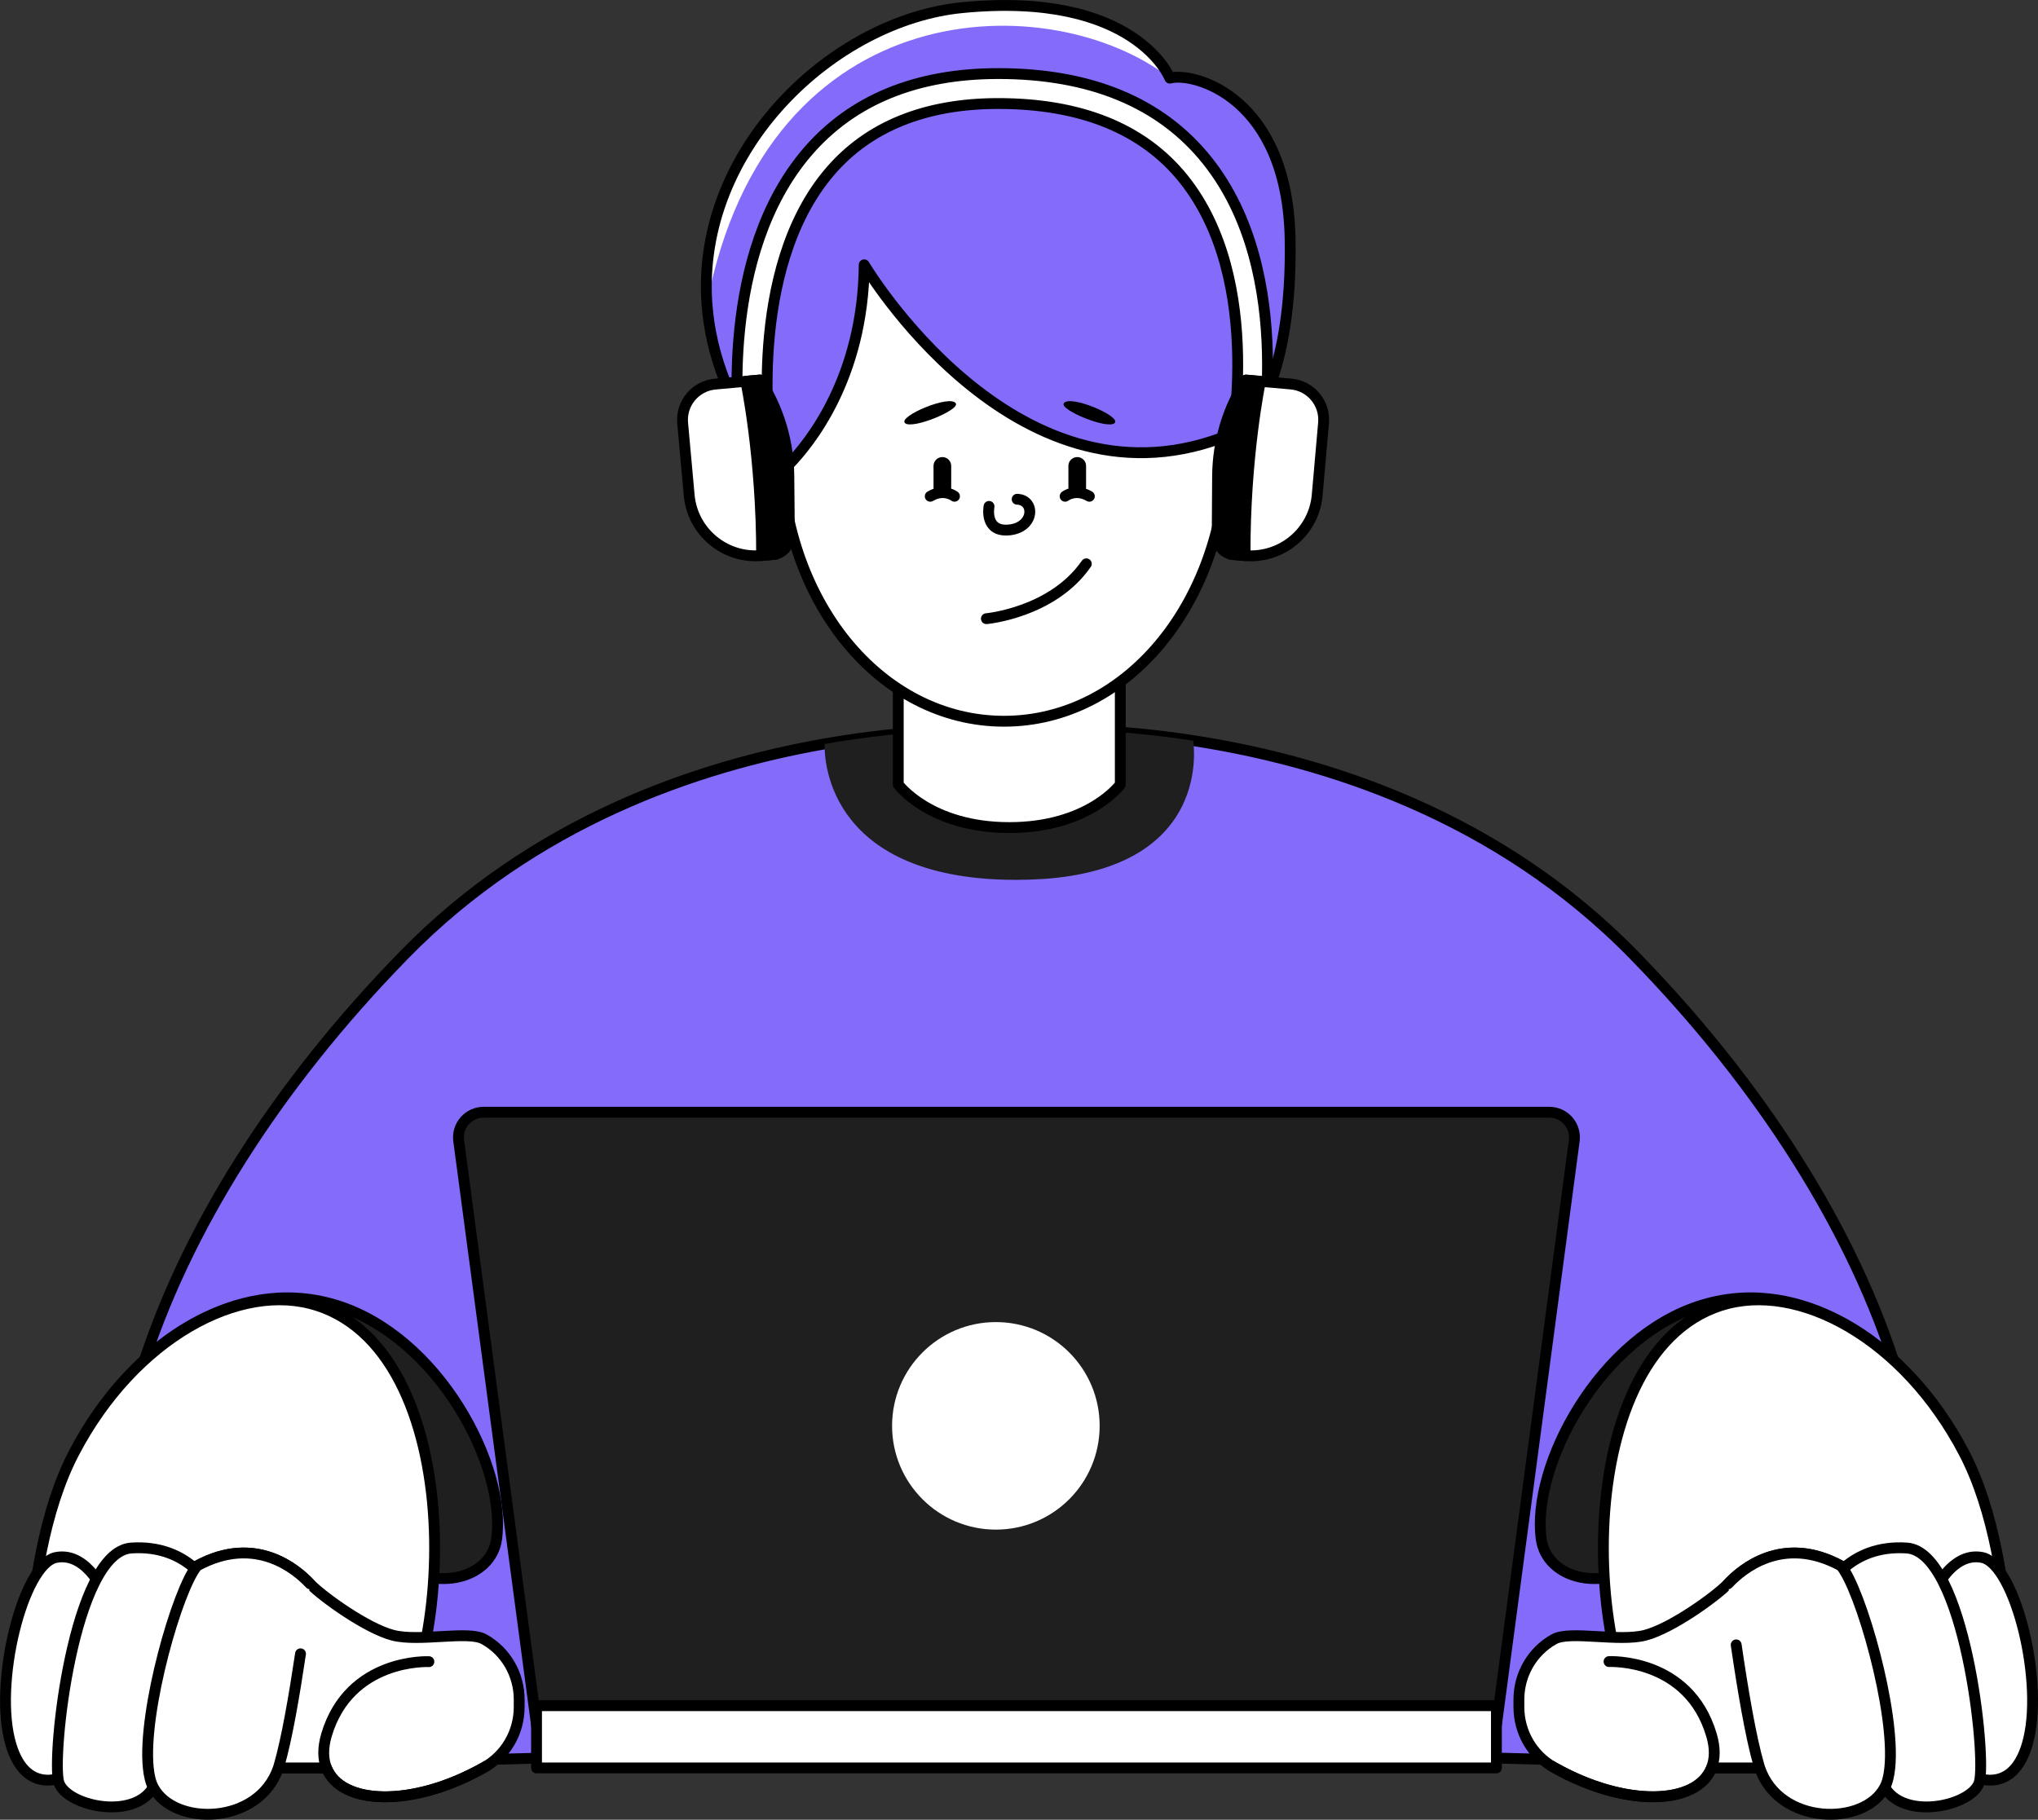 <?xml version="1.0" encoding="UTF-8"?> <svg xmlns="http://www.w3.org/2000/svg" id="Layer_2" data-name="Layer 2" viewBox="0 0 253.7 226.57"><rect x="0" y="0" width="253.7" height="226.57" fill="#333333" stroke="none"/> <defs> <style> .cls-1 { fill: #fff; } .cls-2 { fill: #1f1f1f; } .cls-3 { fill: #846bfa; } .cls-4 { fill: none; stroke: #000; stroke-linecap: round; stroke-linejoin: round; stroke-width: 1.35px; } </style> </defs> <g id="OBJECTS"> <g> <g> <path class="cls-3" d="M232.61,220.12l-105.76-2.8-105.76,2.8c-16.83-28.59-2.56-68.71,29.26-101.27,16.14-16.51,36.33-23.43,52.3-26.23,10.9-1.91,19.83-1.91,24.19-1.74,4.02-.16,11.93-.17,21.68,1.33,16.33,2.51,37.82,9.25,54.82,26.64,31.82,32.55,46.09,72.68,29.26,101.27Z"></path> <path class="cls-4" d="M232.61,220.12l-105.76-2.8-105.76,2.8c-16.83-28.59-2.56-68.71,29.26-101.27,16.14-16.51,36.33-23.43,52.3-26.23,10.9-1.91,19.83-1.91,24.19-1.74,4.02-.16,11.93-.17,21.68,1.33,16.33,2.51,37.82,9.25,54.82,26.64,31.82,32.55,46.09,72.68,29.26,101.27Z"></path> <path class="cls-2" d="M17.99,169.29s10.47-10.81,23.75-6.81c12.88,3.89,21.38,20.19,20.07,29.21-.68,4.7-7.58,7.28-14.89,1.66-7.32-5.62-28.92-24.07-28.92-24.07Z"></path> <path class="cls-4" d="M17.99,169.29s10.47-10.81,23.75-6.81c12.88,3.89,21.38,20.19,20.07,29.21-.68,4.7-7.58,7.28-14.89,1.66-7.32-5.62-28.92-24.07-28.92-24.07Z"></path> <path class="cls-2" d="M235.69,169.29s-10.47-10.81-23.75-6.81c-12.88,3.89-21.38,20.19-20.07,29.21,.68,4.7,7.58,7.28,14.89,1.66,7.32-5.62,28.92-24.07,28.92-24.07Z"></path> <path class="cls-4" d="M235.69,169.29s-10.47-10.81-23.75-6.81c-12.88,3.89-21.38,20.19-20.07,29.21,.68,4.7,7.58,7.28,14.89,1.66,7.32-5.62,28.92-24.07,28.92-24.07Z"></path> <path class="cls-2" d="M129.73,109.44c-1.01,.07-2.08,.11-3.2,.11-.89,0-1.74-.02-2.56-.06-22.32-1.12-21.31-16.86-21.31-16.86h0c10.9-1.91,19.83-1.91,24.19-1.74,4.02-.16,11.93-.17,21.68,1.33,0,0,2.7,15.81-18.8,17.23Z"></path> <path class="cls-1" d="M139.46,81.1v16.58s-3.9,5.36-13.81,5.36-13.83-5.36-13.83-5.36v-16.58h27.64Z"></path> <path class="cls-4" d="M139.46,81.1v16.58s-3.9,5.36-13.81,5.36-13.83-5.36-13.83-5.36v-16.58h27.64Z"></path> <path class="cls-1" d="M152.79,55.21c0,19.66-12.45,34.59-27.8,34.59s-27.8-14.92-27.8-34.59,12.45-38.65,27.8-38.65,27.8,18.99,27.8,38.65Z"></path> <path class="cls-4" d="M152.79,55.21c0,19.66-12.45,34.59-27.8,34.59s-27.8-14.92-27.8-34.59,12.45-38.65,27.8-38.65,27.8,18.99,27.8,38.65Z"></path> <path class="cls-3" d="M158.25,47.59c-.18,.51-.37,.98-.55,1.4-.57,1.34-1.12,2.32-1.56,2.98-.55,.84-.92,1.2-.92,1.2-.22,.11-.44,.21-.66,.31-.35,.17-.7,.32-1.05,.47-.25,.11-.5,.21-.75,.3-.22,.09-.45,.18-.67,.26-26.01,9.67-44.51-21.54-44.51-21.54-.13,14.12-6.9,22.34-9.45,24.94-.38,.39-.67,.65-.82,.79-.08,.08-.13,.12-.13,.12-.5-.59-.97-1.19-1.43-1.78-.1-.13-.2-.26-.29-.39-.55-.74-1.06-1.47-1.54-2.2-.79-1.19-1.49-2.38-2.11-3.57-.56-1.06-1.05-2.12-1.47-3.18-1.36-3.36-2.11-6.68-2.34-9.91-1.35-19.23,15.79-35.28,31.78-36.84,21.62-2.11,25.85,8.78,25.85,8.78,0,0,.01,0,.04-.01,2.84-.77,14.6,2.25,14.93,20.04,.16,8.48-1.05,14.19-2.35,17.84Z"></path> <path class="cls-1" d="M94.74,61.22l-3.62-.89,1.11-4.54c-.42-3.17-2.73-24.04,8.28-36.87,5.56-6.48,13.55-9.76,23.76-9.76,11.5,0,20.24,3.63,25.97,10.78,11.32,14.11,6.71,36.75,6.14,39.28l-3.64-.81c.52-2.36,4.82-23.39-5.41-36.14-5-6.23-12.76-9.38-23.07-9.38-9.06,0-16.1,2.84-20.92,8.45-10.57,12.29-7.41,34.04-7.38,34.26l.06,.36-1.29,5.25Z"></path> <path class="cls-4" d="M94.74,61.22l-3.62-.89,1.11-4.54c-.42-3.17-2.73-24.04,8.28-36.87,5.56-6.48,13.55-9.76,23.76-9.76,11.5,0,20.24,3.63,25.97,10.78,11.32,14.11,6.71,36.75,6.14,39.28l-3.64-.81c.52-2.36,4.82-23.39-5.41-36.14-5-6.23-12.76-9.38-23.07-9.38-9.06,0-16.1,2.84-20.92,8.45-10.57,12.29-7.41,34.04-7.38,34.26l.06,.36-1.29,5.25Z"></path> <path d="M132.42,50.23c-.48,.82,5.49,3.29,6.34,2.44s-5.67-3.6-6.34-2.44Z"></path> <path d="M134.1,61.79h0c-.61,0-1.1-.49-1.1-1.1v-2.68c0-.61,.49-1.1,1.1-1.1h0c.61,0,1.1,.49,1.1,1.1v2.68c0,.61-.49,1.1-1.1,1.1Z"></path> <path d="M117.31,61.79h0c-.61,0-1.1-.49-1.1-1.1v-2.68c0-.61,.49-1.1,1.1-1.1h0c.61,0,1.1,.49,1.1,1.1v2.68c0,.61-.49,1.1-1.1,1.1Z"></path> <path class="cls-4" d="M132.59,61.79s1.29-1.02,3.02,0"></path> <path class="cls-4" d="M122.79,77.03s8.21-.73,12.44-6.83"></path> <path d="M118.99,50.23c.48,.82-5.49,3.29-6.34,2.44s5.67-3.6,6.34-2.44Z"></path> <path class="cls-4" d="M118.82,61.79s-1.29-1.02-3.02,0"></path> <path class="cls-4" d="M123.12,63.05s-.64,3.25,2.53,2.93c3.16-.33,3.25-3.74,.97-3.82"></path> <path class="cls-1" d="M39.46,162.54c19.53,6.29,17.39,48.66,6.02,57.58H3.54s-1.81-24.93,5.67-39.23c7.48-14.31,20.67-21.43,30.26-18.34Z"></path> <path class="cls-4" d="M39.46,162.54c19.53,6.29,17.39,48.66,6.02,57.58H3.54s-1.81-24.93,5.67-39.23c7.48-14.31,20.67-21.43,30.26-18.34Z"></path> <path class="cls-1" d="M17.11,220.12h23.54c1.82,4.65,10.71,4.94,19.5,0,.05-.03,.1-.05,.15-.08,2.69-1.52,4.33-4.4,4.33-7.49v-.95c0-3.09-1.64-5.96-4.33-7.48-.02-.01-.04-.02-.06-.03-1.95-1.1-8.05,.37-11.34-.49-3.24-.84-8.67-4.73-10.3-6.39-.02-.02-.04-.05-.07-.07-1.53-1.62-6.66-6.17-14-2.17-4.84,2.64-6.71,16.22-7.42,25.16Z"></path> <path class="cls-4" d="M17.11,220.12h23.54c1.82,4.65,10.71,4.94,19.5,0,.05-.03,.1-.05,.15-.08,2.69-1.52,4.33-4.4,4.33-7.49v-.95c0-3.09-1.64-5.96-4.33-7.48-.02-.01-.04-.02-.06-.03-1.95-1.1-8.05,.37-11.34-.49-3.24-.84-8.67-4.73-10.3-6.39-.02-.02-.04-.05-.07-.07-1.53-1.62-6.66-6.17-14-2.17-4.84,2.64-6.71,16.22-7.42,25.16Z"></path> <path class="cls-4" d="M60.55,219.89c-.14,.08-.27,.16-.41,.23-8.8,4.94-17.68,4.65-19.5,0-.44-1.11-.47-2.48,0-4.09,2.86-9.63,12.75-9.14,12.75-9.14"></path> <path class="cls-1" d="M214.24,162.54c-19.53,6.29-17.39,48.66-6.02,57.58h41.94s1.81-24.93-5.67-39.23c-7.48-14.31-20.67-21.43-30.26-18.34Z"></path> <path class="cls-4" d="M214.24,162.54c-19.53,6.29-17.39,48.66-6.02,57.58h41.94s1.81-24.93-5.67-39.23c-7.48-14.31-20.67-21.43-30.26-18.34Z"></path> <path class="cls-1" d="M236.6,220.12h-23.54c-1.82,4.65-10.71,4.94-19.5,0-.05-.03-.1-.05-.15-.08-2.69-1.52-4.33-4.4-4.33-7.49v-.95c0-3.09,1.64-5.96,4.33-7.48,.02-.01,.04-.02,.06-.03,1.95-1.1,8.05,.37,11.34-.49,3.24-.84,8.67-4.73,10.3-6.39,.02-.02,.04-.05,.07-.07,1.53-1.62,6.66-6.17,14-2.17,4.84,2.64,6.71,16.22,7.42,25.16Z"></path> <path class="cls-4" d="M236.6,220.12h-23.54c-1.82,4.65-10.71,4.94-19.5,0-.05-.03-.1-.05-.15-.08-2.69-1.52-4.33-4.4-4.33-7.49v-.95c0-3.09,1.64-5.96,4.33-7.48,.02-.01,.04-.02,.06-.03,1.95-1.1,8.05,.37,11.34-.49,3.24-.84,8.67-4.73,10.3-6.39,.02-.02,.04-.05,.07-.07,1.53-1.62,6.66-6.17,14-2.17,4.84,2.64,6.71,16.22,7.42,25.16Z"></path> <path class="cls-4" d="M200.3,206.88s9.9-.49,12.75,9.14c.48,1.61,.45,2.98,0,4.09-1.82,4.65-10.71,4.94-19.5,0-.14-.08-.27-.15-.41-.23"></path> <path class="cls-1" d="M245.4,221.07s4.96,2.76,6.94-3.82c2.28-7.59-1.52-22.52-5.59-23.33-4.06-.81-6.34,5.04-6.34,5.04l4.99,22.11Z"></path> <path class="cls-4" d="M245.4,221.07s4.96,2.76,6.94-3.82c2.28-7.59-1.52-22.52-5.59-23.33-4.06-.81-6.34,5.04-6.34,5.04l4.99,22.11Z"></path> <path class="cls-1" d="M227.49,197.74s2.68-5.49,9.88-5,9.96,26,9.02,29.17c-.94,3.17-10.97,5.22-12.31-.76-1.34-5.97-6.58-23.41-6.58-23.41Z"></path> <path class="cls-4" d="M227.49,197.74s2.68-5.49,9.88-5,9.96,26,9.02,29.17c-.94,3.17-10.97,5.22-12.31-.76-1.34-5.97-6.58-23.41-6.58-23.41Z"></path> <path class="cls-1" d="M235.25,220.12c-.1,.99-.3,1.82-.63,2.43-2.57,4.86-13.12,4.73-15.56-2.43-.04-.12-.07-.24-.11-.36-1.53-5.24-3.06-16.32-3.84-22.56,.02-.02,.04-.05,.07-.07,1.53-1.62,6.66-6.17,14-2.17,2.42,2.87,6.8,18.12,6.07,25.16Z"></path> <path class="cls-4" d="M215.11,197.2s.04-.05,.07-.07c1.53-1.62,6.66-6.17,14-2.17,2.42,2.87,6.8,18.12,6.07,25.16-.1,.99-.3,1.82-.63,2.43-2.57,4.86-13.12,4.73-15.56-2.43-.04-.12-.07-.24-.11-.36-1.01-3.46-2.02-9.48-2.82-14.96"></path> <path class="cls-1" d="M8.31,221.07s-4.96,2.76-6.94-3.82c-2.28-7.59,1.52-22.52,5.59-23.33,4.06-.81,6.34,5.04,6.34,5.04l-4.99,22.11Z"></path> <path class="cls-4" d="M8.31,221.07s-4.96,2.76-6.94-3.82c-2.28-7.59,1.52-22.52,5.59-23.33,4.06-.81,6.34,5.04,6.34,5.04l-4.99,22.11Z"></path> <path class="cls-1" d="M26.22,197.74s-2.68-5.49-9.88-5-9.96,26-9.02,29.17c.94,3.17,10.97,5.22,12.31-.76s6.58-23.41,6.58-23.41Z"></path> <path class="cls-4" d="M26.22,197.74s-2.68-5.49-9.88-5-9.96,26-9.02,29.17c.94,3.17,10.97,5.22,12.31-.76s6.58-23.41,6.58-23.41Z"></path> <path class="cls-1" d="M18.46,220.12c.1,.99,.3,1.82,.63,2.43,2.57,4.86,13.12,4.73,15.56-2.43,.04-.12,.07-.24,.11-.36,1.53-5.24,3.06-16.32,3.84-22.56-.02-.02-.04-.05-.07-.07-1.53-1.62-6.66-6.17-14-2.17-2.42,2.87-6.8,18.12-6.07,25.16Z"></path> <path class="cls-4" d="M38.6,197.2s-.04-.05-.07-.07c-1.53-1.62-6.66-6.17-14-2.17-2.42,2.87-6.8,18.12-6.07,25.16,.1,.99,.3,1.82,.63,2.43,2.57,4.86,13.12,4.73,15.56-2.43,.04-.12,.07-.24,.11-.36,.94-3.23,1.88-8.68,2.65-13.85"></path> <path class="cls-1" d="M145.64,9.73c-14.63-11.38-50.08-11.22-57.63,28.06-1.35-19.23,15.79-35.28,31.78-36.84,21.62-2.11,25.85,8.78,25.85,8.78Z"></path> <path class="cls-4" d="M158.25,47.59c-.18,.51-.37,.98-.55,1.4-.57,1.34-1.12,2.32-1.56,2.98-.55,.84-.92,1.2-.92,1.2-.22,.11-.44,.21-.66,.31-.35,.17-.7,.32-1.05,.47-.25,.11-.5,.21-.75,.3-.22,.09-.45,.18-.67,.26-26.01,9.67-44.51-21.54-44.51-21.54-.13,14.12-6.9,22.34-9.45,24.94-.38,.39-.67,.65-.82,.79-.08,.08-.13,.12-.13,.12-.5-.59-.97-1.19-1.43-1.78-.1-.13-.2-.26-.29-.39-.55-.74-1.06-1.47-1.54-2.2-.79-1.19-1.49-2.38-2.11-3.57-.56-1.06-1.05-2.12-1.47-3.18-1.36-3.36-2.11-6.68-2.34-9.91-1.35-19.23,15.79-35.28,31.78-36.84,21.62-2.11,25.85,8.78,25.85,8.78,0,0,.01,0,.04-.01,2.84-.77,14.6,2.25,14.93,20.04,.16,8.48-1.05,14.19-2.35,17.84Z"></path> <path class="cls-1" d="M154.14,47.72h5.61c2.47,0,4.47,2,4.47,4.47v9.02c0,4.58-3.72,8.29-8.29,8.29h-1.79v-21.78h0Z" transform="translate(5.75 -13.73) rotate(5.03)"></path> <path d="M154.98,69.18l-1.43-.13c-1.16-.1-2.04-1.07-2.03-2.24l.05-7.55c.03-4.24,1.26-8.38,3.55-11.94l1.78,.16s-1.96,9.29-1.91,21.7Z"></path> <path class="cls-1" d="M85.55,47.72h1.79c4.58,0,8.29,3.72,8.29,8.29v9.02c0,2.47-2,4.47-4.47,4.47h-5.61v-21.78h0Z" transform="translate(186.09 108.81) rotate(174.82)"></path> <path class="cls-4" d="M154.14,47.72h5.61c2.47,0,4.47,2,4.47,4.47v9.02c0,4.58-3.72,8.29-8.29,8.29h-1.79v-21.78h0Z" transform="translate(5.75 -13.73) rotate(5.03)"></path> <path class="cls-4" d="M85.55,47.72h1.79c4.58,0,8.29,3.72,8.29,8.29v9.02c0,2.47-2,4.47-4.47,4.47h-5.61v-21.78h0Z" transform="translate(186.09 108.81) rotate(174.82)"></path> <path d="M94.81,69.17l1.43-.13c1.16-.1,2.04-1.08,2.03-2.24l-.07-7.55c-.04-4.24-1.28-8.38-3.58-11.94l-1.78,.16s1.98,9.29,1.97,21.7Z"></path> <path class="cls-4" d="M154.98,69.18l-1.43-.13c-1.16-.1-2.04-1.07-2.03-2.24l.05-7.55c.03-4.24,1.26-8.38,3.55-11.94l1.78,.16s-1.96,9.29-1.91,21.7Z"></path> <path class="cls-4" d="M94.81,69.17l1.43-.13c1.16-.1,2.04-1.08,2.03-2.24l-.07-7.55c-.04-4.24-1.28-8.38-3.58-11.94l-1.78,.16s1.98,9.29,1.97,21.7Z"></path> </g> <g> <path class="cls-2" d="M186.28,214.81H66.79l-9.69-72.78c-.25-1.88,1.21-3.55,3.11-3.55H192.86c1.9,0,3.36,1.67,3.11,3.55l-9.69,72.78Z"></path> <path class="cls-4" d="M186.28,214.81H66.79l-9.69-72.78c-.25-1.88,1.21-3.55,3.11-3.55H192.86c1.9,0,3.36,1.67,3.11,3.55l-9.69,72.78Z"></path> <rect class="cls-1" x="66.79" y="212.37" width="119.49" height="7.75"></rect> <rect class="cls-4" x="66.79" y="212.37" width="119.49" height="7.75"></rect> <circle class="cls-1" cx="123.97" cy="177.53" r="12.92"></circle> </g> </g> </g> </svg> 